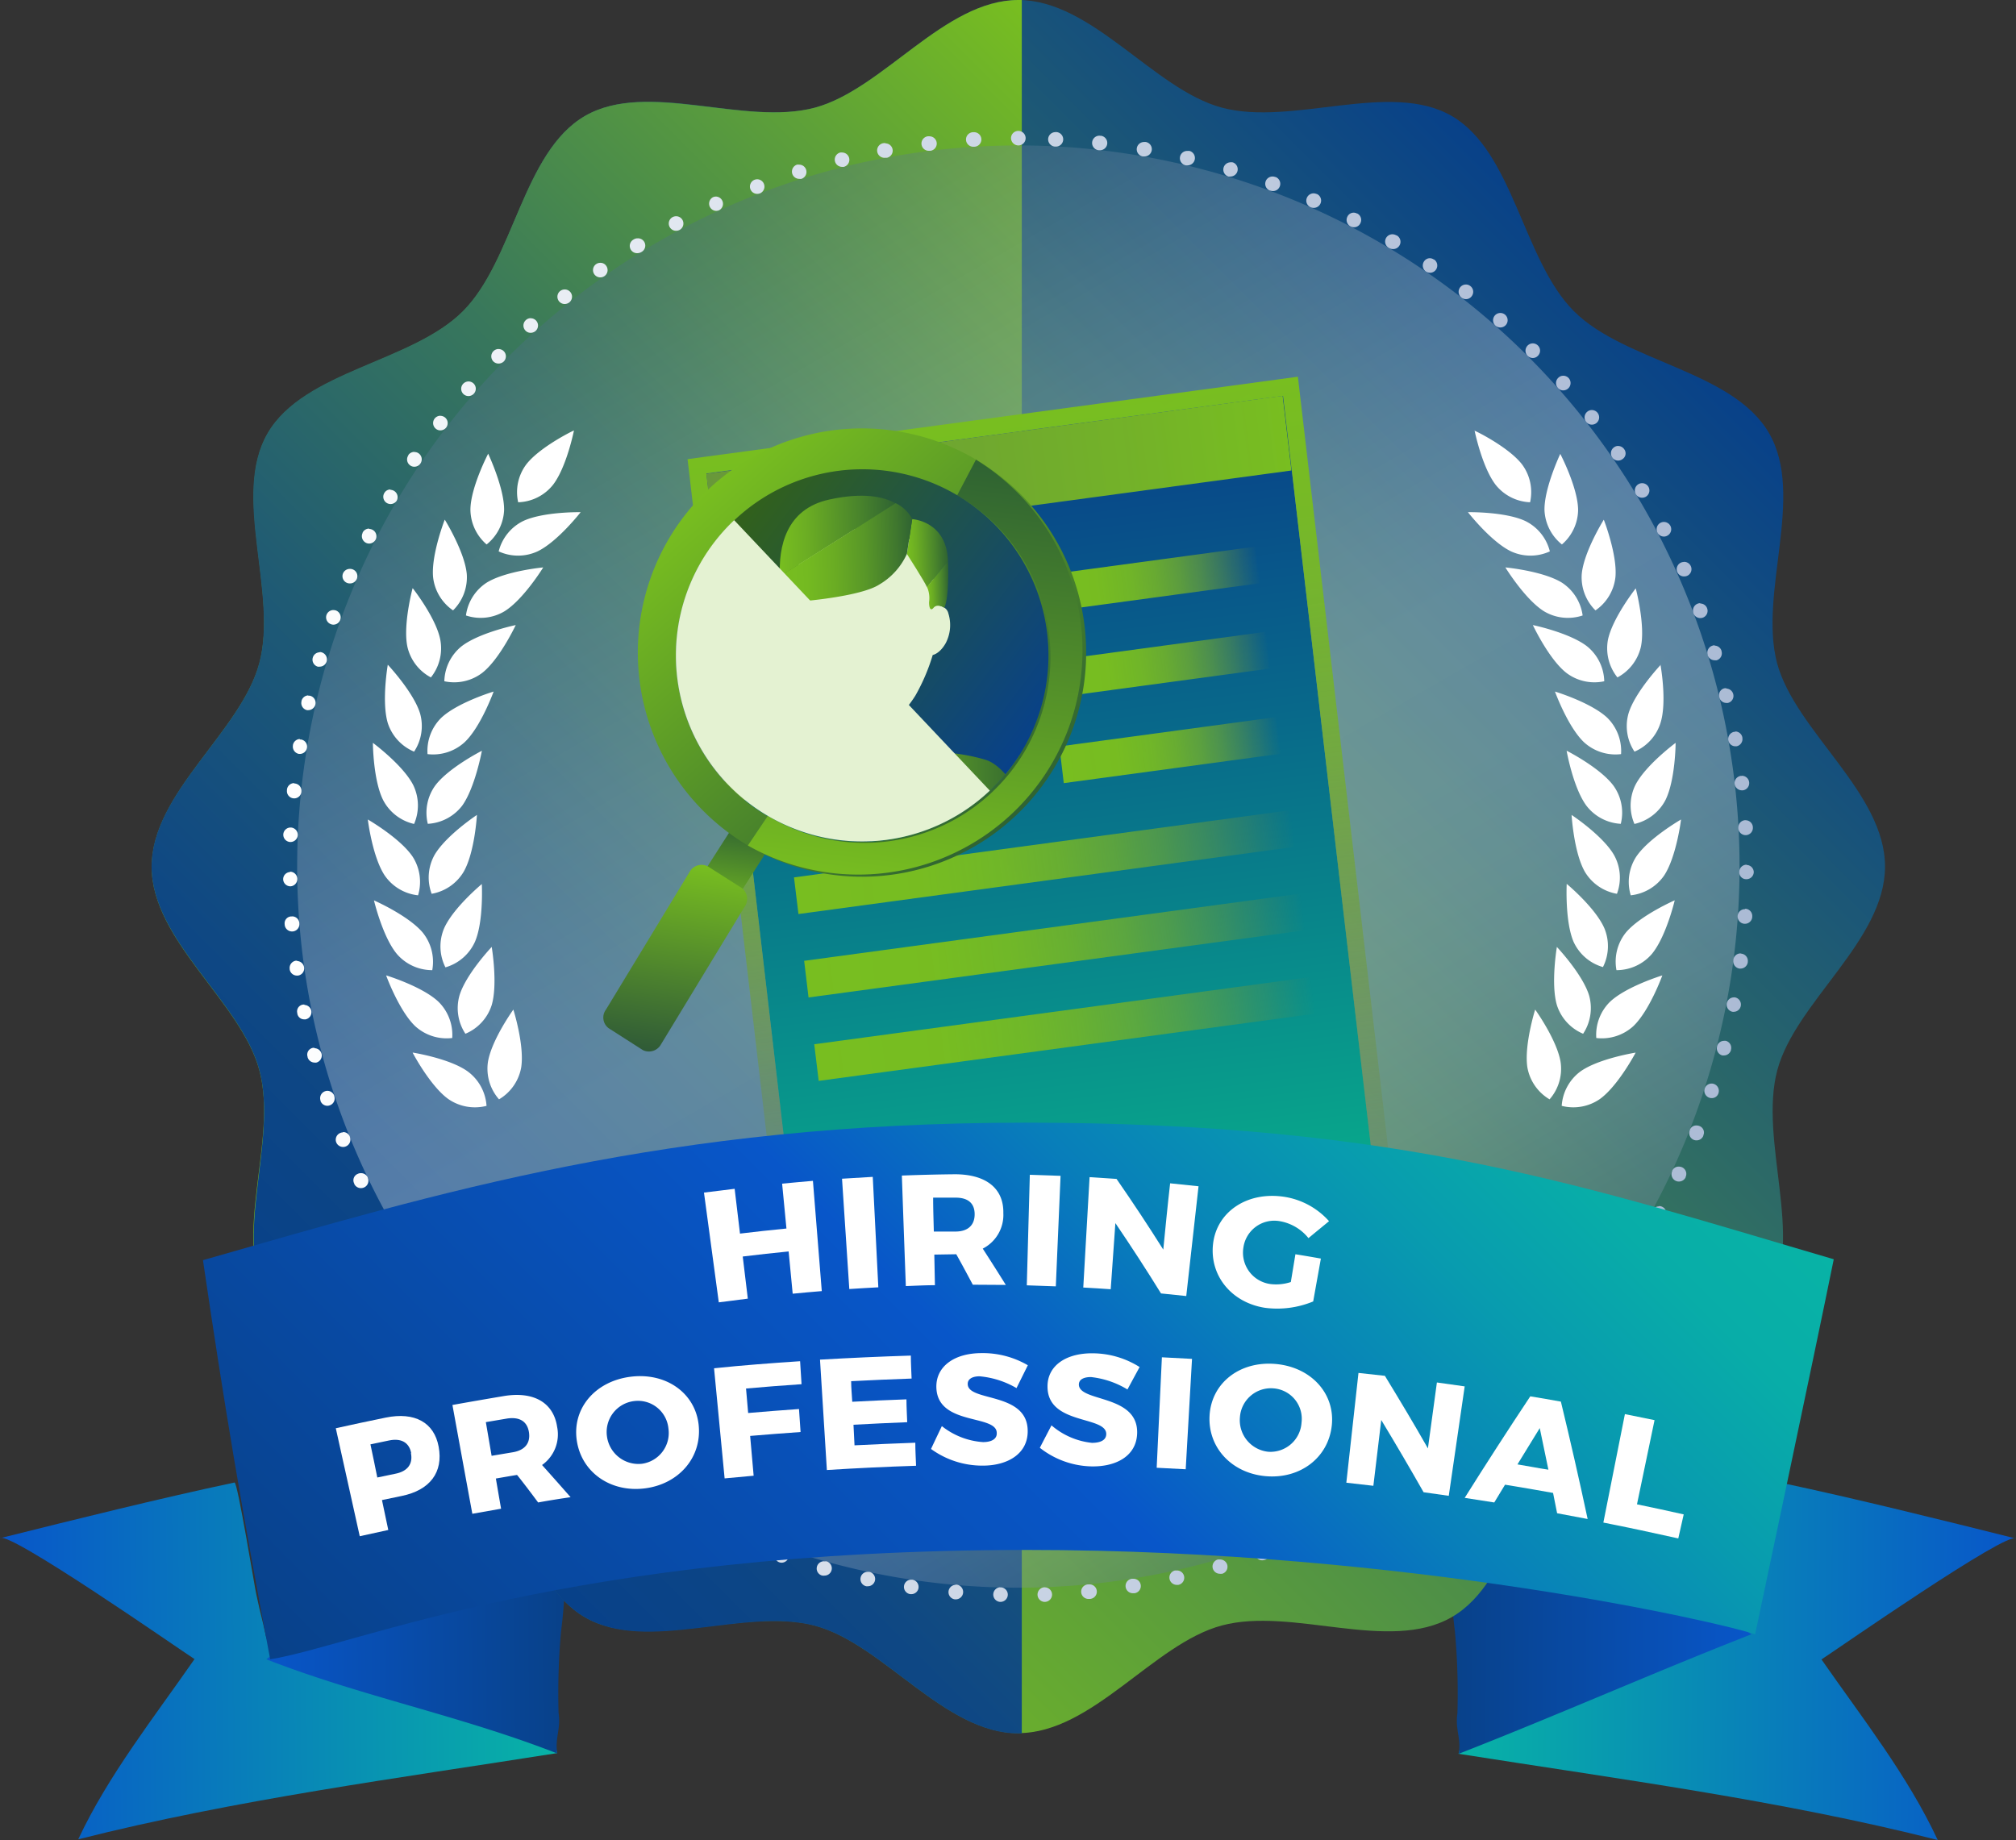 <svg xmlns="http://www.w3.org/2000/svg" xmlns:xlink="http://www.w3.org/1999/xlink" viewBox="0 0 293.82 268.2"><rect x="0" y="0" width="293.82" height="268.2" fill="#333333" stroke="none"/><defs><linearGradient id="a" x1="349.11" y1="392.98" x2="381.79" y2="392.98" gradientTransform="translate(-284.6 -237.25) rotate(-7.86)" gradientUnits="userSpaceOnUse"><stop offset="0" stop-color="#20b9f6"/><stop offset="0.25" stop-color="#42cbf7"/><stop offset="0.58" stop-color="#6adff9"/><stop offset="0.84" stop-color="#83ecfa"/><stop offset="1" stop-color="#8cf1fa"/></linearGradient><linearGradient id="b" x1="227.19" y1="225.64" x2="308.08" y2="225.64" gradientTransform="translate(-12.25 13.76) rotate(0.56)" gradientUnits="userSpaceOnUse"><stop offset="0" stop-color="#08b3a6"/><stop offset="0.37" stop-color="#0890b3"/><stop offset="1" stop-color="#0856c9"/></linearGradient><linearGradient id="c" x1="474.9" y1="226.05" x2="518.65" y2="226.05" gradientTransform="matrix(-1, -0.01, -0.01, 1, 732.29, 20.83)" gradientUnits="userSpaceOnUse"><stop offset="0" stop-color="#0856c9"/><stop offset="1" stop-color="#084189"/></linearGradient><linearGradient id="d" x1="-3167.27" y1="258.52" x2="-3086.37" y2="258.52" gradientTransform="matrix(-1, 0.01, 0.01, 1, -3088.7, 13.76)" xlink:href="#b"/><linearGradient id="e" x1="3869.55" y1="258.93" x2="3913.1" y2="258.93" gradientTransform="translate(-3833.24 20.83) rotate(-0.56)" xlink:href="#c"/><linearGradient id="f" x1="61.81" y1="212.92" x2="235.04" y2="39.7" gradientUnits="userSpaceOnUse"><stop offset="0" stop-color="#78be20"/><stop offset="0.84" stop-color="#1b5677"/><stop offset="1" stop-color="#084189"/></linearGradient><linearGradient id="g" x1="50.2" y1="201.31" x2="200.2" y2="51.31" gradientUnits="userSpaceOnUse"><stop offset="0" stop-color="#084189"/><stop offset="0.14" stop-color="#0e4784"/><stop offset="0.34" stop-color="#1e5975"/><stop offset="0.58" stop-color="#38775c"/><stop offset="0.83" stop-color="#5da039"/><stop offset="1" stop-color="#78be20"/></linearGradient><linearGradient id="h" x1="200.98" y1="217.35" x2="95.86" y2="35.27" gradientUnits="userSpaceOnUse"><stop offset="0" stop-color="#4d6a8d"/><stop offset="0.01" stop-color="#547091"/><stop offset="0.07" stop-color="#8196ae"/><stop offset="0.14" stop-color="#a8b6c7"/><stop offset="0.2" stop-color="#c7d1db"/><stop offset="0.27" stop-color="#e0e5eb"/><stop offset="0.34" stop-color="#f1f4f6"/><stop offset="0.42" stop-color="#fcfcfd"/><stop offset="0.51" stop-color="#fff"/><stop offset="0.57" stop-color="#f3f5f7"/><stop offset="0.68" stop-color="#d2d9e2"/><stop offset="0.82" stop-color="#9dadc0"/><stop offset="0.98" stop-color="#547092"/><stop offset="1" stop-color="#4d6a8d"/></linearGradient><linearGradient id="i" x1="41.21" y1="126.29" x2="255.65" y2="126.29" gradientUnits="userSpaceOnUse"><stop offset="0" stop-color="#fff"/><stop offset="0.17" stop-color="#ebeff5"/><stop offset="0.52" stop-color="#c8d3e4"/><stop offset="0.81" stop-color="#b3c1d9"/><stop offset="1" stop-color="#abbbd5"/></linearGradient><linearGradient id="j" x1="459.82" y1="388.3" x2="459.33" y2="275.23" gradientTransform="translate(-345.32 -153.58) rotate(-7.05)" gradientUnits="userSpaceOnUse"><stop offset="0" stop-color="#08a88b"/><stop offset="0.6" stop-color="#08688a"/><stop offset="1" stop-color="#084189"/></linearGradient><linearGradient id="k" x1="159" y1="177.77" x2="144.01" y2="60.69" gradientUnits="userSpaceOnUse"><stop offset="0" stop-color="#698345" stop-opacity="0.2"/><stop offset="0.15" stop-color="#6d913c" stop-opacity="0.39"/><stop offset="0.35" stop-color="#71a132" stop-opacity="0.61"/><stop offset="0.53" stop-color="#74ae2a" stop-opacity="0.78"/><stop offset="0.71" stop-color="#76b725" stop-opacity="0.9"/><stop offset="0.87" stop-color="#78bc21" stop-opacity="0.97"/><stop offset="1" stop-color="#78be20"/></linearGradient><linearGradient id="l" x1="421.9" y1="287.82" x2="506.78" y2="287.82" gradientTransform="translate(-351.55 -157.7) rotate(-7.3)" gradientUnits="userSpaceOnUse"><stop offset="0" stop-color="#6f9d35" stop-opacity="0.94"/><stop offset="0.75" stop-color="#76b526" stop-opacity="0.98"/><stop offset="1" stop-color="#78be20"/></linearGradient><clipPath id="n"><polygon points="149.28 115.77 117.19 120.45 113 88.39 145.09 83.7 149.28 115.77" opacity="0.4" fill="url(#a)"/></clipPath><clipPath id="o"><polygon points="148.84 116.45 116.74 121.13 112.56 89.06 144.65 84.38 148.84 116.45" fill="none"/></clipPath><linearGradient id="p" x1="329.08" y1="493.08" x2="357.61" y2="493.08" gradientTransform="matrix(0.99, -0.17, 0.17, 0.99, -289.45, -308.58)" gradientUnits="userSpaceOnUse"><stop offset="0" stop-color="#209687"/><stop offset="0.57" stop-color="#187065"/><stop offset="1" stop-color="#13594f"/></linearGradient><linearGradient id="q" x1="347.43" y1="469.93" x2="351.05" y2="469.93" xlink:href="#p"/><linearGradient id="r" x1="-354.69" y1="1138.13" x2="-342.68" y2="1138.13" gradientTransform="translate(115.22 -1095.36) rotate(-17.63)" xlink:href="#p"/><linearGradient id="s" x1="468.14" y1="306.14" x2="500.07" y2="306.14" gradientTransform="translate(-351.55 -157.7) rotate(-7.3)" gradientUnits="userSpaceOnUse"><stop offset="0" stop-color="#78be20"/><stop offset="0.26" stop-color="#78bd20" stop-opacity="0.99"/><stop offset="0.41" stop-color="#7b2" stop-opacity="0.94"/><stop offset="0.53" stop-color="#76b625" stop-opacity="0.87"/><stop offset="0.64" stop-color="#74b029" stop-opacity="0.77"/><stop offset="0.74" stop-color="#72a82e" stop-opacity="0.63"/><stop offset="0.83" stop-color="#709e34" stop-opacity="0.46"/><stop offset="0.91" stop-color="#6d933b" stop-opacity="0.27"/><stop offset="0.99" stop-color="#6a8643" stop-opacity="0.04"/><stop offset="1" stop-color="#698345" stop-opacity="0"/></linearGradient><linearGradient id="t" x1="468.06" y1="318.66" x2="499.98" y2="318.66" xlink:href="#s"/><linearGradient id="u" x1="467.97" y1="331.18" x2="499.9" y2="331.18" xlink:href="#s"/><linearGradient id="v" x1="427.19" y1="345.05" x2="500.19" y2="345.05" xlink:href="#s"/><linearGradient id="w" x1="427.11" y1="357.3" x2="500.1" y2="357.3" xlink:href="#s"/><linearGradient id="x" x1="427.02" y1="369.54" x2="500.02" y2="369.54" xlink:href="#s"/><linearGradient id="y" x1="-231.6" y1="-143.89" x2="-231.6" y2="-158.14" gradientTransform="translate(314.21 309.19) rotate(8.15)" gradientUnits="userSpaceOnUse"><stop offset="0" stop-color="#78be20"/><stop offset="1" stop-color="#2f6332"/></linearGradient><linearGradient id="z" x1="-237.66" y1="-123.14" x2="-237.66" y2="-151.28" gradientTransform="translate(314.21 309.19) rotate(8.15)" gradientUnits="userSpaceOnUse"><stop offset="0" stop-color="#2f5a37"/><stop offset="1" stop-color="#78be20"/></linearGradient><linearGradient id="aa" x1="-242.06" y1="-206.17" x2="-192" y2="-164.16" xlink:href="#y"/><linearGradient id="ab" x1="-170.66" y1="257.36" x2="-158.25" y2="196.01" gradientTransform="matrix(1, -0.08, 0.08, 1, 281.06, -141.41)" xlink:href="#y"/><linearGradient id="ac" x1="243.48" y1="164.43" x2="285.03" y2="199.3" gradientTransform="translate(-148.01 -71.77) rotate(-3.1)" gradientUnits="userSpaceOnUse"><stop offset="0" stop-color="#32611a"/><stop offset="1" stop-color="#084189"/></linearGradient><clipPath id="ad"><path d="M102.7,81.13a27.12,27.12,0,1,1,8.6,37.38A27.14,27.14,0,0,1,102.7,81.13Z" fill="none"/></clipPath><linearGradient id="ae" x1="254.2" y1="88.59" x2="277.83" y2="88.59" gradientTransform="translate(-130.05 39.14) rotate(-1.82)" xlink:href="#y"/><linearGradient id="af" x1="231.03" y1="88.63" x2="254.27" y2="88.63" gradientTransform="translate(-130.05 39.14) rotate(-1.82)" xlink:href="#y"/><linearGradient id="ag" x1="260.8" y1="49.88" x2="266.75" y2="49.88" gradientTransform="translate(-130.05 39.14) rotate(-1.82)" gradientUnits="userSpaceOnUse"><stop offset="0" stop-color="#78be20"/><stop offset="0.24" stop-color="#6bad23"/><stop offset="0.7" stop-color="#48832c"/><stop offset="1" stop-color="#2f6332"/></linearGradient><linearGradient id="ah" x1="263.57" y1="54.62" x2="266.75" y2="54.62" xlink:href="#ag"/><linearGradient id="ai" x1="242.19" y1="46.92" x2="259.39" y2="46.92" xlink:href="#ag"/><linearGradient id="aj" x1="242.2" y1="50.59" x2="261.73" y2="50.59" gradientTransform="translate(-130.05 39.14) rotate(-1.82)" gradientUnits="userSpaceOnUse"><stop offset="0" stop-color="#78be20"/><stop offset="0.2" stop-color="#74ba21"/><stop offset="0.41" stop-color="#6aac23"/><stop offset="0.64" stop-color="#589728"/><stop offset="0.87" stop-color="#40782e"/><stop offset="1" stop-color="#2f6332"/></linearGradient><linearGradient id="ak" x1="75.58" y1="278.06" x2="218.68" y2="134.96" gradientUnits="userSpaceOnUse"><stop offset="0" stop-color="#084189"/><stop offset="0.51" stop-color="#0856c9"/><stop offset="0.51" stop-color="#0856c9"/><stop offset="0.66" stop-color="#087eba"/><stop offset="0.8" stop-color="#089baf"/><stop offset="0.91" stop-color="#08ada8"/><stop offset="1" stop-color="#08b3a6"/></linearGradient></defs><title>Hiring_Professional</title><g style="isolation:isolate"><path d="M265.47,241.88c2.24-1.46,27.18-18.83,28.35-17.62-10.84-2.71-23.26-5.8-34.18-8.12-.45-.1-3.05,15.7-3.19,16.37-.73,3.44-2.23-.65-3,2.79-.69,3.22-8.23,5.8-11.08,6.41-11,2.37-25.14-3.44-29.8,13.92,23.23,3.67,47.05,6.79,69.84,12.57C278.05,258.82,271.36,250.35,265.47,241.88Z" fill="url(#b)"/><path d="M255.24,238.22c-13.91,5.43-28.32,11.82-42.63,17.41.36-2.34-.56-3.56-.2-5.9a100.17,100.17,0,0,0-.36-11.89c-.6-4.82-.85-10,.42-9.74,4.32.71,21.47,5.07,25.78,5.82C243.94,234.93,250.28,234.48,255.24,238.22Z" fill="url(#c)"/><path d="M28.35,241.83C26.11,240.38,1.18,223,0,224.21c10.84-2.71,23.26-5.8,34.18-8.12.45-.1,3,15.7,3.19,16.37.73,3.44.65,2.61,1.38,6,.69,3.22,7.13,4.17,10,4.78,11,2.36,27.82-5.07,32.48,12.29-23.23,3.67-47,6.79-69.83,12.57C15.77,258.77,22.47,250.3,28.35,241.83Z" fill="url(#d)"/><path d="M38.82,241.86c13.91,5.43,28.08,8.14,42.39,13.72-.35-2.34.56-3.55.2-5.9a100.23,100.23,0,0,1,.36-11.89c.61-4.82.85-9.95-.42-9.74-4.32.71-21.46,5.07-25.77,5.83C49.89,234.88,43.78,238.12,38.82,241.86Z" fill="url(#e)"/><path d="M274.73,126.31c0,10.78-13,19.7-15.69,29.65-2.75,10.28,4,24.51-1.21,33.52s-21,10.38-28.45,17.79-8.65,23.16-17.79,28.44-23.23-1.53-33.52,1.22c-9.95,2.66-18.86,15.69-29.65,15.69s-19.7-13-29.64-15.69c-10.29-2.75-24.52,4-33.52-1.22s-10.38-21-17.79-28.44S44.31,198.62,39,189.48,40.56,166.24,37.8,156c-2.65-9.94-15.69-18.86-15.69-29.64s13-19.7,15.69-29.65c2.76-10.28-4-24.51,1.22-33.52s21-10.37,28.45-17.79S76.12,22.19,85.26,16.9s23.23,1.54,33.52-1.21C128.72,13,137.64,0,148.42,0s19.7,13,29.65,15.69c10.29,2.75,24.52-4,33.52,1.22s10.37,21,17.79,28.44S252.54,54,257.83,63.14,256.29,86.38,259,96.67C261.7,106.61,274.73,115.53,274.73,126.31Z" fill="url(#f)"/><path d="M148.92,0c-.17,0-.33,0-.5,0-10.78,0-19.7,13-29.64,15.69-10.29,2.75-24.52-4-33.52,1.21s-10.38,21-17.79,28.45S44.31,54,39,63.14s1.54,23.24-1.22,33.52c-2.65,10-15.69,18.87-15.69,29.65S35.15,146,37.8,156c2.76,10.29-4,24.52,1.22,33.53s21,10.37,28.45,17.79,8.65,23.16,17.79,28.44,23.23-1.53,33.52,1.22c9.94,2.66,18.86,15.69,29.64,15.69.17,0,.33,0,.5,0Z" fill="url(#g)"/><g opacity="0.3" style="mix-blend-mode:overlay"><path d="M253.53,126.31A105.11,105.11,0,1,1,148.42,21.2,105.11,105.11,0,0,1,253.53,126.31Z" fill="url(#h)"/></g><g style="mix-blend-mode:soft-light"><path d="M74.82,147.16s1.65,5.22,1.14,8.44a6.78,6.78,0,0,1-3.23,4.64,6.77,6.77,0,0,1-1.62-5.42c.51-3.21,3.71-7.68,3.71-7.66Z" fill="#fff"/><path d="M60.19,153.43s5.41.86,8,2.76a6.78,6.78,0,0,1,2.72,5,6.82,6.82,0,0,1-5.58-1c-2.64-1.9-5.2-6.76-5.19-6.75Z" fill="#fff"/><path d="M71.66,138s.92,5.4,0,8.51a6.75,6.75,0,0,1-3.83,4.17,6.77,6.77,0,0,1-.86-5.59c.94-3.11,4.72-7.1,4.72-7.09Z" fill="#fff"/><path d="M56.3,142.18s5.25,1.6,7.61,3.84a6.78,6.78,0,0,1,2,5.28,6.8,6.8,0,0,1-5.39-1.72c-2.36-2.24-4.25-7.4-4.24-7.4Z" fill="#fff"/><path d="M70.22,128.82s.29,5.47-1,8.46A6.77,6.77,0,0,1,64.92,141a6.77,6.77,0,0,1-.21-5.65c1.3-3,5.52-6.5,5.51-6.49Z" fill="#fff"/><path d="M54.48,131.23s5,2.19,7.12,4.69A6.8,6.8,0,0,1,63,141.41a6.78,6.78,0,0,1-5.15-2.35c-2.09-2.49-3.35-7.84-3.35-7.83Z" fill="#fff"/><path d="M69.51,118.79s-.31,5.47-1.94,8.29a6.78,6.78,0,0,1-4.66,3.2,6.77,6.77,0,0,1,.41-5.64c1.63-2.83,6.2-5.87,6.19-5.85Z" fill="#fff"/><path d="M53.61,119.45s4.75,2.74,6.55,5.45a6.79,6.79,0,0,1,.77,5.6,6.77,6.77,0,0,1-4.86-2.89c-1.8-2.71-2.47-8.17-2.46-8.16Z" fill="#fff"/><path d="M70.23,109.45s-1,5.4-2.88,8a6.78,6.78,0,0,1-5,2.63,6.78,6.78,0,0,1,1.06-5.55c1.94-2.62,6.84-5.11,6.83-5.1Z" fill="#fff"/><path d="M54.35,108.28s4.41,3.26,5.88,6.16a6.8,6.8,0,0,1,.12,5.66,6.78,6.78,0,0,1-4.49-3.44c-1.48-2.9-1.52-8.39-1.51-8.38Z" fill="#fff"/><path d="M71.94,100.81S70.06,106,67.7,108.2a6.8,6.8,0,0,1-5.39,1.72,6.77,6.77,0,0,1,2-5.29c2.36-2.23,7.62-3.83,7.61-3.82Z" fill="#fff"/><path d="M56.51,96.88s3.76,4,4.71,7.1a6.76,6.76,0,0,1-.87,5.58,6.78,6.78,0,0,1-3.83-4.16c-.94-3.12,0-8.53,0-8.52Z" fill="#fff"/><path d="M75.18,91.08s-2.34,5-4.9,7a6.76,6.76,0,0,1-5.52,1.22,6.76,6.76,0,0,1,2.49-5.08c2.56-2,7.94-3.12,7.93-3.11Z" fill="#fff"/><path d="M60.17,85.76s3.39,4.31,4,7.49a6.77,6.77,0,0,1-1.37,5.49,6.75,6.75,0,0,1-3.43-4.5c-.66-3.19.76-8.49.76-8.48Z" fill="#fff"/><path d="M79.17,82.71s-2.87,4.67-5.64,6.39a6.76,6.76,0,0,1-5.62.61,6.75,6.75,0,0,1,3-4.77c2.76-1.72,8.23-2.23,8.22-2.23Z" fill="#fff"/><path d="M64.84,75.77s2.89,4.66,3.19,7.9a6.77,6.77,0,0,1-2,5.3,6.77,6.77,0,0,1-2.91-4.85c-.3-3.24,1.69-8.36,1.69-8.35Z" fill="#fff"/><path d="M84.64,74.64s-3.36,4.32-6.3,5.73a6.78,6.78,0,0,1-5.66,0,6.78,6.78,0,0,1,3.54-4.41c2.94-1.4,8.43-1.31,8.42-1.3Z" fill="#fff"/><path d="M71.16,66.16s2.36,5,2.31,8.2a6.77,6.77,0,0,1-2.55,5,6.79,6.79,0,0,1-2.36-5.14c.06-3.25,2.6-8.12,2.6-8.11Z" fill="#fff"/><path d="M83.65,62.75s-1.07,5.37-3.07,7.94a6.75,6.75,0,0,1-5.06,2.52,6.75,6.75,0,0,1,1.19-5.53c2-2.57,7-5,6.94-4.93Z" fill="#fff"/></g><g style="mix-blend-mode:soft-light"><path d="M223.74,147.16s-1.64,5.22-1.13,8.44a6.78,6.78,0,0,0,3.23,4.64,6.74,6.74,0,0,0,1.61-5.42c-.51-3.21-3.71-7.68-3.71-7.66Z" fill="#fff"/><path d="M238.38,153.43s-5.42.86-8.06,2.76a6.79,6.79,0,0,0-2.71,5,6.8,6.8,0,0,0,5.57-1c2.64-1.9,5.21-6.76,5.2-6.75Z" fill="#fff"/><path d="M226.91,138s-.92,5.4,0,8.51a6.75,6.75,0,0,0,3.82,4.17,6.79,6.79,0,0,0,.87-5.59c-.95-3.11-4.73-7.1-4.72-7.09Z" fill="#fff"/><path d="M242.26,142.18s-5.24,1.6-7.61,3.84a6.75,6.75,0,0,0-2,5.28,6.8,6.8,0,0,0,5.39-1.72c2.36-2.24,4.24-7.4,4.23-7.4Z" fill="#fff"/><path d="M228.34,128.82s-.28,5.47,1,8.46a6.74,6.74,0,0,0,4.28,3.68,6.77,6.77,0,0,0,.21-5.65c-1.3-3-5.51-6.5-5.51-6.49Z" fill="#fff"/><path d="M244.08,131.23s-5,2.19-7.11,4.69a6.75,6.75,0,0,0-1.38,5.49,6.8,6.8,0,0,0,5.15-2.35c2.08-2.49,3.35-7.84,3.34-7.83Z" fill="#fff"/><path d="M229.05,118.79s.32,5.47,1.94,8.29a6.79,6.79,0,0,0,4.67,3.2,6.75,6.75,0,0,0-.42-5.64c-1.62-2.83-6.2-5.87-6.19-5.85Z" fill="#fff"/><path d="M245,119.45s-4.75,2.74-6.55,5.45a6.77,6.77,0,0,0-.78,5.6,6.78,6.78,0,0,0,4.87-2.89c1.79-2.71,2.47-8.17,2.46-8.16Z" fill="#fff"/><path d="M228.33,109.45s.95,5.4,2.89,8a6.77,6.77,0,0,0,5,2.63,6.74,6.74,0,0,0-1.06-5.55c-1.94-2.62-6.83-5.11-6.83-5.1Z" fill="#fff"/><path d="M244.21,108.28s-4.4,3.26-5.87,6.16a6.77,6.77,0,0,0-.13,5.66,6.79,6.79,0,0,0,4.5-3.44c1.47-2.9,1.51-8.39,1.5-8.38Z" fill="#fff"/><path d="M226.63,100.81s1.87,5.15,4.24,7.39a6.8,6.8,0,0,0,5.39,1.72,6.81,6.81,0,0,0-2-5.29c-2.36-2.23-7.62-3.83-7.61-3.82Z" fill="#fff"/><path d="M242.06,96.88s-3.77,4-4.71,7.1a6.72,6.72,0,0,0,.87,5.58A6.75,6.75,0,0,0,242,105.4c1-3.12,0-8.53,0-8.52Z" fill="#fff"/><path d="M223.39,91.08s2.34,5,4.9,7a6.76,6.76,0,0,0,5.52,1.22,6.76,6.76,0,0,0-2.49-5.08c-2.56-2-7.94-3.12-7.93-3.11Z" fill="#fff"/><path d="M238.4,85.76s-3.39,4.31-4.05,7.49a6.79,6.79,0,0,0,1.38,5.49,6.78,6.78,0,0,0,3.43-4.5c.65-3.19-.76-8.49-.76-8.48Z" fill="#fff"/><path d="M219.4,82.71s2.87,4.67,5.63,6.39a6.78,6.78,0,0,0,5.63.61,6.79,6.79,0,0,0-3-4.77c-2.76-1.72-8.24-2.23-8.22-2.23Z" fill="#fff"/><path d="M233.73,75.77s-2.9,4.66-3.2,7.9a6.76,6.76,0,0,0,2,5.3,6.77,6.77,0,0,0,2.91-4.85c.3-3.24-1.69-8.36-1.69-8.35Z" fill="#fff"/><path d="M213.93,74.64s3.36,4.32,6.3,5.73a6.76,6.76,0,0,0,5.65,0,6.74,6.74,0,0,0-3.54-4.41c-2.93-1.4-8.43-1.31-8.41-1.3Z" fill="#fff"/><path d="M227.4,66.16s-2.36,5-2.3,8.2a6.78,6.78,0,0,0,2.54,5A6.75,6.75,0,0,0,230,74.27c-.06-3.25-2.6-8.12-2.6-8.11Z" fill="#fff"/><path d="M214.91,62.75S216,68.12,218,70.69A6.77,6.77,0,0,0,223,73.21a6.77,6.77,0,0,0-1.18-5.53c-2-2.57-7-5-7-4.93Z" fill="#fff"/></g><g style="mix-blend-mode:overlay"><path d="M148.42,19.08h0a1.06,1.06,0,0,0-1.07,1.06,1.08,1.08,0,0,0,1.07,1.06h0a1.06,1.06,0,1,0,0-2.12Zm-6.48.19h-.12a1.06,1.06,0,0,0,.06,2.12H142a1.06,1.06,0,0,0-.06-2.12Zm-6.46.59h-.18a1.06,1.06,0,0,0,.12,2.12h.19a1.06,1.06,0,0,0-.13-2.11Zm-6.41,1h-.25A1.06,1.06,0,0,0,129,23l.19,0h.06a1.06,1.06,0,0,0-.19-2.1Zm-6.34,1.37a1.15,1.15,0,0,0-.26,0h0a1.06,1.06,0,0,0,.25,2.09,1.15,1.15,0,0,0,.26,0h0a1.06,1.06,0,0,0-.25-2.09ZM116.48,24a1.22,1.22,0,0,0-.32,0l0,0a1.06,1.06,0,0,0,.32,2.07,1.22,1.22,0,0,0,.32,0h0a1.06,1.06,0,0,0-.32-2.07Zm-6.12,2.13a1.22,1.22,0,0,0-.38.07l0,0a1.07,1.07,0,0,0-.61,1.38,1.06,1.06,0,0,0,1,.68,1.33,1.33,0,0,0,.38-.07h0a1.07,1.07,0,0,0-.38-2.06Zm-6,2.52a1.12,1.12,0,0,0-.44.09l0,0a1.06,1.06,0,0,0,.44,2,1.19,1.19,0,0,0,.44-.09l0,0a1.06,1.06,0,0,0-.44-2Zm-5.82,2.87a1.11,1.11,0,0,0-.5.12l0,0a1.06,1.06,0,0,0,.5,2,1.11,1.11,0,0,0,.5-.12l0,0h0a1.07,1.07,0,0,0,.44-1.44,1.06,1.06,0,0,0-.94-.56Zm-5.63,3.22a1,1,0,0,0-.55.16l0,0a1.06,1.06,0,0,0,.56,2,1.1,1.1,0,0,0,.55-.16l0,0a1.06,1.06,0,0,0-.56-2Zm-5.42,3.57a1.07,1.07,0,0,0-.61.19l0,0a1.06,1.06,0,0,0,1.22,1.74l0,0h0a1.06,1.06,0,0,0,.26-1.48,1,1,0,0,0-.87-.45Zm-5.19,3.88a1.08,1.08,0,0,0-.66.23l0,0a1.06,1.06,0,0,0,.67,1.89,1.1,1.1,0,0,0,.66-.23l0,0h0a1.06,1.06,0,0,0-.66-1.89Zm-4.95,4.19a1,1,0,0,0-.71.28l0,0a1.06,1.06,0,0,0-.08,1.5,1,1,0,0,0,.79.35,1.07,1.07,0,0,0,.71-.27l0,0a1.06,1.06,0,0,0-.71-1.85Zm-4.68,4.49a1.07,1.07,0,0,0-.76.32l0,0a1.07,1.07,0,0,0,0,1.5,1.09,1.09,0,0,0,1.51,0l0,0a1.06,1.06,0,0,0-.75-1.81ZM68.28,55.6a1.08,1.08,0,0,0-.8.37l0,0a1.06,1.06,0,0,0,.1,1.5,1.06,1.06,0,0,0,1.5-.11h0l0,0a1.06,1.06,0,0,0-.1-1.5,1.08,1.08,0,0,0-.7-.26Zm-4.1,5a1.07,1.07,0,0,0-.84.42l0,0a1.07,1.07,0,0,0,.2,1.49,1,1,0,0,0,.64.22,1.07,1.07,0,0,0,.85-.41v0h0v0a1.06,1.06,0,0,0-.2-1.49,1.1,1.1,0,0,0-.64-.22Zm-3.79,5.27a1.06,1.06,0,0,0-.88.46l0,.05a1.06,1.06,0,0,0,.29,1.47,1,1,0,0,0,.59.18,1.06,1.06,0,0,0,.88-.46l0,0h0A1.07,1.07,0,0,0,61,66.07a1,1,0,0,0-.59-.18Zm-3.47,5.48a1,1,0,0,0-.91.52l0,0a1.06,1.06,0,0,0,.37,1.45A1.07,1.07,0,0,0,57.81,73v0l0,0a1.07,1.07,0,0,0-.92-1.6ZM53.8,77.05a1.06,1.06,0,0,0-.95.58l0,.05a1.08,1.08,0,0,0,.47,1.43,1,1,0,0,0,.48.12,1.08,1.08,0,0,0,.95-.58h0l0,0h0a1.07,1.07,0,0,0-.94-1.55ZM51,82.92a1.08,1.08,0,0,0-1,.64l0,0a1.06,1.06,0,0,0,1,1.48,1.08,1.08,0,0,0,1-.64v0a1.06,1.06,0,0,0-1-1.48Zm-2.41,6a1.07,1.07,0,0,0-1,.7l0,0a1.06,1.06,0,0,0,.64,1.36.92.92,0,0,0,.36.07,1.06,1.06,0,0,0,1-.7l0,0A1.07,1.07,0,0,0,49,89a.92.92,0,0,0-.36-.07Zm-2,6.16a1.06,1.06,0,0,0-1,.77v0a1.06,1.06,0,0,0,.72,1.32,1,1,0,0,0,.3,0,1.06,1.06,0,0,0,1-.76l0,0a1.08,1.08,0,0,0-1-1.37Zm-1.65,6.28a1.06,1.06,0,0,0-1,.82v.06a1.06,1.06,0,0,0,.8,1.27.91.91,0,0,0,.23,0,1.08,1.08,0,0,0,1-.83h0v0h0a1.06,1.06,0,0,0-.8-1.27,1,1,0,0,0-.24,0Zm-1.25,6.36a1.07,1.07,0,0,0-1,.89v.06a1.08,1.08,0,0,0,.88,1.22h.17a1.05,1.05,0,0,0,1-.88v0h0a1.05,1.05,0,0,0-.87-1.22l-.17,0Zm-.87,6.43a1.05,1.05,0,0,0-1,1v.06a1.06,1.06,0,0,0,1,1.16h.11a1.06,1.06,0,0,0,1-.95v-.06a1.06,1.06,0,0,0-1-1.16Zm-.47,6.47a1.06,1.06,0,0,0-1.06,1v0a1.06,1.06,0,0,0,1,1.11h.05a1.07,1.07,0,0,0,1.06-1v0a1.07,1.07,0,0,0-1-1.11Zm-.08,6.49h0a1.05,1.05,0,0,0-1,1.08v0a1.06,1.06,0,0,0,1.06,1h0a1.06,1.06,0,0,0,1-1.07v-.06a1.06,1.06,0,0,0-1.06-1Zm.31,6.47h-.09a1,1,0,0,0-1,1.14v.05a1.07,1.07,0,0,0,1.06,1h.08a1.06,1.06,0,0,0,1-1.14v-.06a1.06,1.06,0,0,0-1.05-1Zm.7,6.45h-.15a1.07,1.07,0,0,0-.91,1.2v.06a1.06,1.06,0,0,0,1.05.91h.15a1.05,1.05,0,0,0,.9-1.2V141a1.07,1.07,0,0,0-1-.92Zm1.09,6.4a.75.75,0,0,0-.21,0,1,1,0,0,0-.83,1.25v.05a1,1,0,0,0,1,.85.75.75,0,0,0,.21,0,1.06,1.06,0,0,0,.83-1.25v0a1.06,1.06,0,0,0-1-.85Zm1.48,6.31a.84.84,0,0,0-.27,0,1,1,0,0,0-.75,1.3v.05a1.06,1.06,0,0,0,1,.79.86.86,0,0,0,.28,0,1.06,1.06,0,0,0,.75-1.3h0v0h0a1.07,1.07,0,0,0-1-.79ZM47.72,159a1,1,0,0,0-.34.06,1.07,1.07,0,0,0-.67,1.34l0,.06a1.06,1.06,0,0,0,1,.72,1,1,0,0,0,.33-.06,1.05,1.05,0,0,0,.68-1.33v-.06a1.07,1.07,0,0,0-1-.73ZM50,165.06a.92.92,0,0,0-.4.08,1.06,1.06,0,0,0-.59,1.38l0,0a1.07,1.07,0,0,0,1,.66,1,1,0,0,0,.4-.08,1.06,1.06,0,0,0,.58-1.38l0-.05a1.06,1.06,0,0,0-1-.66ZM52.58,171a1,1,0,0,0-.45.11,1,1,0,0,0-.5,1.41l0,.05a1.07,1.07,0,0,0,1,.61,1.11,1.11,0,0,0,.46-.11,1.06,1.06,0,0,0,.5-1.41l0-.05a1.07,1.07,0,0,0-1-.61Zm3,5.77a1,1,0,0,0-.51.13,1.06,1.06,0,0,0-.42,1.44l0,0a1.06,1.06,0,0,0,.93.55,1,1,0,0,0,.51-.14,1.05,1.05,0,0,0,.42-1.43l0-.06a1.07,1.07,0,0,0-.93-.54Zm3.32,5.57a1.1,1.1,0,0,0-.57.16A1.07,1.07,0,0,0,58,184l0,0a1.08,1.08,0,0,0,.9.49,1.11,1.11,0,0,0,.57-.17,1.07,1.07,0,0,0,.32-1.47l0,0a1.06,1.06,0,0,0-.9-.49Zm3.66,5.36a1,1,0,0,0-.62.2,1.06,1.06,0,0,0-.24,1.48l0,0a1.06,1.06,0,0,0,1.71-1.25l0,0a1.07,1.07,0,0,0-.86-.43Zm4,5.12a1.09,1.09,0,0,0-.68.24,1.07,1.07,0,0,0-.14,1.5l0,0a1.08,1.08,0,0,0,.82.38,1,1,0,0,0,.68-.24,1.06,1.06,0,0,0,.14-1.49l0,0v0a1.08,1.08,0,0,0-.82-.38Zm4.28,4.87a1.09,1.09,0,0,0-.73.29,1.06,1.06,0,0,0,0,1.5l0,0a1.05,1.05,0,0,0,1.5.05,1.06,1.06,0,0,0,0-1.5h0v0h0a1.07,1.07,0,0,0-.77-.34Zm4.57,4.61a1.06,1.06,0,0,0-.74,1.83l.05,0a1.06,1.06,0,0,0,1.5,0,1.07,1.07,0,0,0,0-1.5h0l0,0a1,1,0,0,0-.72-.29Zm4.83,4.32a1.06,1.06,0,0,0-.68,1.87l0,0a1.11,1.11,0,0,0,.69.24,1,1,0,0,0,.81-.37,1.06,1.06,0,0,0-.13-1.5l0,0a1.11,1.11,0,0,0-.69-.24Zm5.1,4a1.07,1.07,0,0,0-.64,1.92l0,0a1.06,1.06,0,0,0,.63.21,1,1,0,0,0,.85-.43,1.05,1.05,0,0,0-.22-1.48h0l0,0h0a1,1,0,0,0-.62-.21Zm5.33,3.7a1.07,1.07,0,0,0-.9.49,1,1,0,0,0,.32,1.46l0,0a1.06,1.06,0,1,0,1.16-1.77l0,0h0a1.11,1.11,0,0,0-.57-.17Zm5.54,3.37a1.06,1.06,0,0,0-.53,2l0,0a1,1,0,0,0,.52.14,1.07,1.07,0,0,0,.93-.54,1.05,1.05,0,0,0-.4-1.44l0,0h0a1.07,1.07,0,0,0-.52-.14Zm5.74,3a1.06,1.06,0,0,0-.47,2l0,0a1,1,0,0,0,.47.11,1.06,1.06,0,0,0,.46-2l0,0a1.11,1.11,0,0,0-.46-.11Zm5.91,2.67a1.06,1.06,0,0,0-.41,2l.06,0a1,1,0,0,0,.4.08,1.05,1.05,0,0,0,1-.65,1.06,1.06,0,0,0-.57-1.39l0,0h0a1,1,0,0,0-.41-.08Zm6.07,2.3a1.06,1.06,0,0,0-.35,2.06l0,0a1.12,1.12,0,0,0,.35.06,1.07,1.07,0,0,0,.35-2.07h-.06a1,1,0,0,0-.34,0Zm6.19,1.91a1.06,1.06,0,0,0-.28,2.09h.06a.9.9,0,0,0,.28,0,1.06,1.06,0,0,0,.28-2.08h0a1.45,1.45,0,0,0-.29,0Zm6.31,1.54a1.05,1.05,0,0,0-1,.84,1.06,1.06,0,0,0,.82,1.26h0a.86.86,0,0,0,.22,0,1.06,1.06,0,0,0,.22-2.1h0l-.22,0Zm6.38,1.14a1.06,1.06,0,0,0-.15,2.11h.21a1.05,1.05,0,0,0,1-.9,1.08,1.08,0,0,0-.9-1.21h-.21Zm6.44.76a1.06,1.06,0,0,0-.09,2.11h.15a1.07,1.07,0,0,0,1.06-1,1.08,1.08,0,0,0-1-1.15h-.15Zm6.48.35a1.07,1.07,0,0,0,0,2.13h.09a1.06,1.06,0,0,0,0-2.12h-.08Zm6.54,0h-.09a1.07,1.07,0,0,0,0,2.13h.09a1.06,1.06,0,0,0,0-2.12Zm6.47-.42h-.16a1.06,1.06,0,0,0,.11,2.12h.16a1.06,1.06,0,0,0-.11-2.12Zm6.44-.82h-.22a1.06,1.06,0,0,0,.16,2.11h.23a1.06,1.06,0,0,0-.17-2.11Zm6.37-1.21-.23,0h-.06a1.05,1.05,0,0,0-.8,1.26,1.07,1.07,0,0,0,1,.84l.23,0h.05a1.06,1.06,0,0,0-.23-2.1Zm6.29-1.6a1.35,1.35,0,0,0-.29,0l-.06,0a1.06,1.06,0,0,0,.29,2.08,1,1,0,0,0,.3,0l.05,0a1.06,1.06,0,0,0,.73-1.31,1.08,1.08,0,0,0-1-.77Zm6.17-2a1.12,1.12,0,0,0-.35.06h-.05a1.06,1.06,0,0,0,.35,2.06,1.13,1.13,0,0,0,.36-.06l.05,0a1.06,1.06,0,0,0-.36-2.06ZM190,223a1.15,1.15,0,0,0-.41.08l-.06,0h0a1.06,1.06,0,0,0,.42,2,1,1,0,0,0,.41-.09l.05,0a1.06,1.06,0,0,0-.41-2Zm5.88-2.72a1,1,0,0,0-.47.11h0l-.05,0a1.06,1.06,0,0,0-.47,1.43,1,1,0,0,0,.94.58,1,1,0,0,0,.48-.11l0,0a1.06,1.06,0,0,0,.47-1.43,1.05,1.05,0,0,0-.95-.58Zm5.71-3.09a1.13,1.13,0,0,0-.53.14l0,0h0a1.06,1.06,0,0,0,.53,2,1,1,0,0,0,.54-.14l0,0a1.06,1.06,0,0,0-.53-2Zm5.51-3.42a1.1,1.1,0,0,0-.59.18h0a1.06,1.06,0,0,0-.3,1.47,1,1,0,0,0,.89.47,1,1,0,0,0,.58-.17l.05,0a1.05,1.05,0,0,0,.29-1.47,1.07,1.07,0,0,0-.88-.47Zm5.29-3.75a1.09,1.09,0,0,0-.64.21l0,0h0a1.06,1.06,0,0,0,.65,1.9,1.11,1.11,0,0,0,.64-.21l0,0a1.06,1.06,0,0,0-.64-1.9Zm5.05-4.07a1.07,1.07,0,0,0-.69.25l0,0,0,0h0a1.06,1.06,0,0,0-.12,1.5,1.06,1.06,0,0,0,1.5.11l0,0a1.06,1.06,0,0,0-.69-1.86Zm4.8-4.37a1,1,0,0,0-.74.3l0,0h0a1.07,1.07,0,0,0,0,1.5,1.09,1.09,0,0,0,.77.32,1,1,0,0,0,.73-.3l.05,0a1.06,1.06,0,0,0,0-1.5,1.09,1.09,0,0,0-.76-.32Zm4.52-4.65a1.06,1.06,0,0,0-.78.34l0,0v0h0a1.06,1.06,0,0,0,1.56,1.43l0,0a1.05,1.05,0,0,0-.07-1.5,1,1,0,0,0-.71-.28ZM231,192a1.07,1.07,0,0,0-.83.4l0,0a1.05,1.05,0,0,0,.16,1.49,1,1,0,0,0,.66.24,1.09,1.09,0,0,0,.83-.39l0-.05a1.06,1.06,0,0,0-.15-1.49A1.08,1.08,0,0,0,231,192Zm3.92-5.16a1.05,1.05,0,0,0-.86.44h0l0,0a1.07,1.07,0,0,0,.24,1.48,1.11,1.11,0,0,0,.62.2,1,1,0,0,0,.86-.45l0,0a1.06,1.06,0,0,0-.25-1.48,1,1,0,0,0-.62-.2Zm3.61-5.4a1.08,1.08,0,0,0-.91.5l0,.05a1.06,1.06,0,0,0,1.79,1.13l0-.05a1.05,1.05,0,0,0-.33-1.46,1.07,1.07,0,0,0-.56-.17Zm3.26-5.6a1.05,1.05,0,0,0-.93.56v0l0,0h0a1.06,1.06,0,0,0,.43,1.44,1,1,0,0,0,.5.13,1.08,1.08,0,0,0,.94-.55l0-.05a1.06,1.06,0,0,0-.42-1.44,1,1,0,0,0-.51-.13Zm2.92-5.79a1,1,0,0,0-1,.61l0,.05a1.07,1.07,0,0,0,.52,1.41,1,1,0,0,0,.44.1,1.08,1.08,0,0,0,1-.61l0-.05a1.06,1.06,0,0,0-1-1.51Zm2.56-6a1,1,0,0,0-1,.67l0,.05a1.06,1.06,0,0,0,.6,1.38,1,1,0,0,0,.38.07,1.06,1.06,0,0,0,1-.67l0-.06a1,1,0,0,0-.6-1.37,1,1,0,0,0-.38-.07Zm2.18-6.11a1.06,1.06,0,0,0-1,.73v0a1.07,1.07,0,0,0,.69,1.34.86.86,0,0,0,.32.05,1,1,0,0,0,1-.73l0,0a1.07,1.07,0,0,0-.68-1.34,1,1,0,0,0-.33-.05Zm1.8-6.23a1.06,1.06,0,0,0-1,.79v.05h0a1.07,1.07,0,0,0,.77,1.29,1.15,1.15,0,0,0,.26,0,1.06,1.06,0,0,0,1-.79V153a1.05,1.05,0,0,0-.76-1.29,1.24,1.24,0,0,0-.27,0Zm1.42-6.33a1.06,1.06,0,0,0-1,.86h0v0h0a1.06,1.06,0,0,0,.84,1.24.71.71,0,0,0,.2,0,1.05,1.05,0,0,0,1-.86l0,0a1.06,1.06,0,0,0-.85-1.24.65.65,0,0,0-.2,0Zm1-6.41a1.06,1.06,0,0,0-1.05.93V140a1.06,1.06,0,0,0,.92,1.18h.13a1.07,1.07,0,0,0,1.06-.92v-.06a1.06,1.06,0,0,0-.91-1.19Zm.63-6.45a1.05,1.05,0,0,0-1.05,1v0a1.06,1.06,0,0,0,1,1.13h.07a1.06,1.06,0,0,0,1.06-1v-.06a1.06,1.06,0,0,0-1-1.13Zm.25-6.48a1.06,1.06,0,0,0-1.06,1v.05h0a1,1,0,0,0,1.05,1.06h0a1.06,1.06,0,0,0,1.06-1v0a1.06,1.06,0,0,0-1.05-1.07Zm-.15-6.49h-.05a1.06,1.06,0,0,0-1,1.12v.06a1.07,1.07,0,0,0,1.06,1h.06a1.06,1.06,0,0,0,1-1.12v-.05a1.06,1.06,0,0,0-1.06-1Zm-.54-6.46h-.12a1.06,1.06,0,0,0-.93,1.17v0h0v0a1.08,1.08,0,0,0,1.06.94H254a1.06,1.06,0,0,0,.93-1.18v0a1.06,1.06,0,0,0-1.06-.94Zm-.93-6.42h-.18a1.07,1.07,0,0,0-.86,1.23v0h0a1.06,1.06,0,0,0,1,.88l.19,0a1.07,1.07,0,0,0,.86-1.23v-.06a1.06,1.06,0,0,0-1.05-.87Zm-1.32-6.35a1.07,1.07,0,0,0-.25,0,1,1,0,0,0-.78,1.27v.06a1.06,1.06,0,0,0,1,.81,1.07,1.07,0,0,0,.25,0,1.05,1.05,0,0,0,.78-1.28v0a1.06,1.06,0,0,0-1-.81Zm-1.71-6.26a.84.84,0,0,0-.31.05,1.06,1.06,0,0,0-.71,1.32l0,.06a1.07,1.07,0,0,0,1,.75,1.19,1.19,0,0,0,.32,0,1.06,1.06,0,0,0,.7-1.33l0-.05a1.06,1.06,0,0,0-1-.75Zm-2.09-6.14a1,1,0,0,0-.38.07,1.06,1.06,0,0,0-.62,1.36l0,.06a1.07,1.07,0,0,0,1,.68,1.19,1.19,0,0,0,.37-.06,1.06,1.06,0,0,0,.62-1.37l0,0a1.05,1.05,0,0,0-1-.69Zm-2.47-6A1.07,1.07,0,0,0,245,82a1.06,1.06,0,0,0-.54,1.4v0h0a1.07,1.07,0,0,0,1,.62,1.12,1.12,0,0,0,.44-.09,1.06,1.06,0,0,0,.53-1.4l0,0a1.05,1.05,0,0,0-1-.63Zm-2.83-5.84a1.06,1.06,0,0,0-.94,1.56l0,0h0a1.06,1.06,0,0,0,.94.57,1,1,0,0,0,.49-.13,1.06,1.06,0,0,0,.45-1.43l0,0a1.07,1.07,0,0,0-.94-.57Zm-3.18-5.65a1.08,1.08,0,0,0-.55.15,1.07,1.07,0,0,0-.36,1.46v0l0,0a1.06,1.06,0,0,0,.91.51,1.11,1.11,0,0,0,.55-.15,1.07,1.07,0,0,0,.36-1.46l0,0a1.06,1.06,0,0,0-.91-.51ZM235.85,65a1,1,0,0,0-.6.19,1.06,1.06,0,0,0-.28,1.48l0,0a1,1,0,0,0,.87.46,1,1,0,0,0,.6-.19,1,1,0,0,0,.27-1.47l0,0a1.05,1.05,0,0,0-.87-.46ZM232,59.77a1,1,0,0,0-.65.23,1.06,1.06,0,0,0-.18,1.49h0l0,0a1.06,1.06,0,1,0,1.67-1.31l0,0a1.06,1.06,0,0,0-.84-.41Zm-4.16-5a1,1,0,0,0-.7.27,1.06,1.06,0,0,0-.09,1.5l0,0h0a1,1,0,0,0,.79.36,1.07,1.07,0,0,0,.8-1.77l0,0a1.05,1.05,0,0,0-.8-.36Zm-4.45-4.72a1.07,1.07,0,0,0-.75,1.82h0l0,0a1.1,1.1,0,0,0,.75.31,1,1,0,0,0,.75-.32,1.05,1.05,0,0,0,0-1.5l0,0a1.08,1.08,0,0,0-.75-.31Zm-4.73-4.43a1.06,1.06,0,0,0-.7,1.85l0,0h0a1.08,1.08,0,0,0,1.5-.09,1.06,1.06,0,0,0-.09-1.5l0,0a1.06,1.06,0,0,0-.71-.26Zm-5-4.15a1.06,1.06,0,0,0-.66,1.9h0a1,1,0,0,0,.65.23,1,1,0,0,0,.83-.41,1.05,1.05,0,0,0-.18-1.49l0,0a1,1,0,0,0-.65-.23Zm-5.24-3.83a1,1,0,0,0-.87.46,1.07,1.07,0,0,0,.27,1.48l0,0h0a1.08,1.08,0,0,0,.6.18,1.06,1.06,0,0,0,.6-1.93l-.05,0a1,1,0,0,0-.6-.19ZM203,34.15a1.06,1.06,0,0,0-.55,2h0l0,0a1.08,1.08,0,0,0,.54.15,1.06,1.06,0,0,0,.55-2l-.05,0a1.08,1.08,0,0,0-.54-.15ZM197.32,31a1,1,0,0,0-.94.57,1.06,1.06,0,0,0,.45,1.43h0a1,1,0,0,0,.49.12,1,1,0,0,0,.94-.57,1.05,1.05,0,0,0-.45-1.43l-.05,0a.94.94,0,0,0-.49-.12Zm-5.84-2.82a1.07,1.07,0,0,0-1,.63,1.05,1.05,0,0,0,.54,1.4l0,0a1.11,1.11,0,0,0,.43.09,1.07,1.07,0,0,0,1-.63,1.05,1.05,0,0,0-.54-1.4l-.05,0a1.11,1.11,0,0,0-.43-.09Zm-6-2.45a1.06,1.06,0,0,0-.37,2.06h.06a1.15,1.15,0,0,0,.37.06,1.06,1.06,0,0,0,.37-2.05l-.06,0a.94.94,0,0,0-.37-.07Zm-6.14-2.07a1.06,1.06,0,0,0-.31,2.07h0a1.1,1.1,0,0,0,.31,0,1.06,1.06,0,0,0,.31-2.07l-.05,0a1.15,1.15,0,0,0-.31,0ZM173.06,22a1.06,1.06,0,0,0-.24,2.1h.06a1,1,0,0,0,.24,0,1.07,1.07,0,0,0,.25-2.1h-.06a1,1,0,0,0-.25,0Zm-6.35-1.3a1.06,1.06,0,0,0-.18,2.1h.06l.18,0a1.06,1.06,0,0,0,.18-2.11h-.24Zm-6.42-.92a1.06,1.06,0,0,0-.12,2.12h.18a1.06,1.06,0,0,0,.11-2.11h-.17Zm-6.47-.52a1.06,1.06,0,0,0-1.06,1,1.07,1.07,0,0,0,1,1.11h.11a1.06,1.06,0,0,0,.05-2.12h-.11Z" fill="url(#i)"/></g><polygon points="200.07 169.42 116 180.77 102.94 69.04 187.01 57.69 200.07 169.42" fill="url(#j)"/><path d="M187,57.69l13.06,111.73L116,180.77,102.94,69,187,57.69m2.15-2.78-2.48.34L102.61,66.6l-2.4.33.28,2.4,13.06,111.73.29,2.49,2.49-.34,84.07-11.35,2.4-.32-.28-2.41L189.45,57.4l-.29-2.49Z" fill="url(#k)"/><polygon points="188.22 68.58 104.21 79.94 102.94 69.05 186.94 57.69 188.22 68.58" fill="url(#l)"/><polygon points="149.28 115.77 117.19 120.45 113 88.39 145.09 83.7 149.28 115.77" opacity="0.4" fill="url(#a)"/><g clip-path="url(#n)"><g opacity="0.7"><g clip-path="url(#o)"><path d="M135.2,106.6a18.67,18.67,0,0,0,1-4s.59-.19,1-1.26a3.94,3.94,0,0,0-.13-2.8c-.27-.75-1.27-.61-1.27-.61s-.45-4-1.89-5.08c-2-1.61-5-1.13-5.39-1.06h-.09a7.45,7.45,0,0,0-4.69,2.9c-1,1.58-.16,5.46-.16,5.46s-1,.22-1,1a3.81,3.81,0,0,0,.76,2.67c.73.87,1.34.84,1.34.84a18.11,18.11,0,0,0,2.24,3.41,5.26,5.26,0,0,0,3.05,1.94,4.23,4.23,0,0,0,1.39,0l.16,0,.13,0a4.32,4.32,0,0,0,1.27-.51A5.58,5.58,0,0,0,135.2,106.6Z" fill="#fff"/><path d="M131.44,113.52a33.71,33.71,0,0,0-4.7.11,22.45,22.45,0,0,0-3.32,1,5.88,5.88,0,0,0-3.44,3.49c-.72,2.53-1.15,4.2-.68,5.15.32.67,1.29,2.85,6.94,2.46s14.79-1.87,17.61-3.81,4.31-3.23,2.73-6-3.21-4.12-4.37-4.32a15.16,15.16,0,0,0-3.53-.17c-1,.09-3.41.57-3.42.56Z" fill="url(#p)"/><path d="M135.27,110.74a9.71,9.71,0,0,1-.4-1.78,5,5,0,0,1-1.52,1.36,4.7,4.7,0,0,1-1.53.6l-.14,0-.15,0a5,5,0,0,1-3.53-.76,10.19,10.19,0,0,1,.19,1.82c0,.87-1.36,1.57-1.36,1.57a2.65,2.65,0,0,0,.2.22,6,6,0,0,0,5.37,1.81h0a6.24,6.24,0,0,0,4.48-3.61,2.19,2.19,0,0,0,.11-.27S135.57,111.56,135.27,110.74Z" fill="#fff"/><path d="M132.75,90.27s3.05-.29,3.66,3.41.2,4.47.2,4.47-.68-.43-.89.08c-.3.71.22,1.44-.1,1.5s-.62-1-.73-1.7.3-1.12,0-1.64-2.16-2.81-2.16-2.81Z" fill="url(#q)"/><path d="M132.49,92.84a17,17,0,0,1-1.74,3c-1.14,1.6-5.86,3.12-5.86,3.12a7.58,7.58,0,0,1,.32,2.08c0,1.19-.28,1.42-.61.33s-1-.31-1-.31-4.88-7.86,1-11.19c5.46-3.1,7.56-.35,7.56-.35Z" fill="url(#r)"/></g></g></g><polygon points="183.63 85.01 152.03 89.29 151.39 83.95 182.99 79.67 183.63 85.01" fill="url(#s)"/><polygon points="185.14 97.44 153.54 101.72 152.89 96.37 184.49 92.09 185.14 97.44" fill="url(#t)"/><polygon points="186.65 109.87 155.04 114.15 154.4 108.8 186 104.52 186.65 109.87" fill="url(#u)"/><polygon points="188.68 123.44 116.37 133.23 115.72 127.89 188.03 118.1 188.68 123.44" fill="url(#v)"/><polygon points="190.15 135.6 117.84 145.39 117.2 140.05 189.5 130.26 190.15 135.6" fill="url(#w)"/><polygon points="191.62 147.76 119.32 157.55 118.67 152.21 190.97 142.42 191.62 147.76" fill="url(#x)"/><path d="M100.51,130.35a.51.51,0,0,0,.15.71l4.27,2.74a.53.53,0,0,0,.72-.16l6.56-10.27a.51.51,0,0,0-.15-.73l-4.25-2.73a.53.53,0,0,0-.72.17Z" fill="url(#y)"/><path d="M88.32,147.15a1.94,1.94,0,0,0,.37,2.71l5,3.2a2,2,0,0,0,2.63-.81l12.19-20.06a2,2,0,0,0-.37-2.73l-5-3.19a2,2,0,0,0-2.63.81Z" fill="url(#z)"/><path d="M101.35,73.26a32.67,32.67,0,1,0,46.14-2.42A32.66,32.66,0,0,0,101.35,73.26Zm4.11,4.16a27.12,27.12,0,1,1,2,38.3A27.13,27.13,0,0,1,105.46,77.42Z" fill="url(#aa)"/><path d="M109,123.24A32.67,32.67,0,0,0,142.24,67l-2.75,5.22a27.12,27.12,0,1,1-27.58,46.7Z" fill="url(#ab)"/><path d="M102.7,81.13a27.12,27.12,0,1,1,8.6,37.38A27.14,27.14,0,0,1,102.7,81.13Z" fill="url(#ac)"/><g clip-path="url(#ad)"><path d="M127.12,129.22c6.85-.14,14-.79,17-2.19,5-2.36,7.73-4,5.74-8.61s-4.32-7.08-6.18-7.66a26.81,26.81,0,0,0-5.71-1.05c-1.71-.12-5.68.07-5.69.06l-5.72,1.41" fill="url(#ae)"/><path d="M126.62,111.17a80.8,80.8,0,0,0-8.52-.86,38.5,38.5,0,0,0-5.64.81s-4.64.86-6.36,4.59-2.77,6.21-2.23,7.78c.39,1.11,1.5,4.69,10.79,5.39,3.72.28,7.93.43,12.53.34" fill="url(#af)"/><path d="M133.4,101.41a28.39,28.39,0,0,0,2.54-5.94s1-.15,1.89-1.72a5.68,5.68,0,0,0,.39-4.33c-.27-1.23-1.92-1.24-1.92-1.24s.11-6.19-2-8.27c-3-2.94-7.93-2.88-8.56-2.87h-.14c-.63,0-5.5.28-8.28,3.4-2,2.21-1.45,8.39-1.45,8.39s-1.65.1-1.85,1.35a5.79,5.79,0,0,0,.67,4.3c1,1.5,2,1.59,2,1.59a28.48,28.48,0,0,0,2.91,5.77c1.6,2.19,2.93,3.22,4.55,3.69a7.61,7.61,0,0,0,2.27.36l.24,0a1.34,1.34,0,0,0,.23,0,7.14,7.14,0,0,0,2.19-.5C130.67,104.8,131.94,103.7,133.4,101.41Z" fill="#e4f2d2"/><path d="M135.11,85.6c-.39-.89-2.93-4.85-2.93-4.85l.77-5.08s5,.24,5.22,6.09" fill="url(#ag)"/><path d="M138.17,81.76c.18,5.85-.55,6.83-.55,6.83s-1-.67-1.56,0-.67-.37-.65-.86a4,4,0,0,0-.3-2.17" fill="url(#ah)"/><path d="M130.54,73.37c-1.8-1-4.81-1.63-9.7-.55-6.33,1.39-7.38,6.93-7.17,11.21" fill="url(#ai)"/><path d="M113.67,84a23.6,23.6,0,0,0,.88,5.31s1-.8,1.81.5c.27.41.48-.09.57-.59.35-1.82.45-1.62.45-1.62s8.1-.69,10.74-2.38a9.9,9.9,0,0,0,4.06-4.5l.77-5.08a5.44,5.44,0,0,0-2.41-2.3" fill="url(#aj)"/><path d="M132.62,107.81a13.19,13.19,0,0,1-.26-2.84,7.79,7.79,0,0,1-2.77,1.74,8.77,8.77,0,0,1-2.64.59h-.46a8.74,8.74,0,0,1-2.73-.41,8.08,8.08,0,0,1-2.88-1.57,13.24,13.24,0,0,1-.08,2.86c-.23,1.33-2.55,2.12-2.55,2.12l.27.37a10.14,10.14,0,0,0,8.36,4H127a10.1,10.1,0,0,0,8.09-4.53c.17-.25.25-.4.25-.4S132.94,109.12,132.62,107.81Z" fill="#e4f2d2"/></g><path d="M144.26,115.24A27.12,27.12,0,0,1,107,75.82Z" fill="#e4f2d2" style="mix-blend-mode:soft-light"/><path d="M29.58,183.68c3.06,20.82,5.51,35.52,9.8,58.18,12.45-2,43.48-15.94,110.35-15.94,55.61,0,101.59,10.7,106.07,12.3.24-1.19,8.69-41,11.46-54.67-35.67-10.44-62.54-19.91-117.77-19.91C97.14,163.64,63.88,173.88,29.58,183.68Z" fill="url(#ak)"/><path d="M107.07,173.28l.78,6.53q3.38-.41,6.77-.74l-.63-6.54c1.5-.15,3-.28,4.49-.41q.63,8,1.29,16.07c-1.42.12-2.83.24-4.24.38q-.3-3.07-.59-6.16-3.34.33-6.69.74c.25,2,.49,4.09.74,6.14q-2.11.26-4.23.54l-2.16-16C104.09,173.66,105.58,173.46,107.07,173.28Z" fill="#fff"/><path d="M127.2,171.54l.81,16.1c-1.41.07-2.82.16-4.23.25q-.54-8-1.06-16.08C124.21,171.71,125.71,171.62,127.2,171.54Z" fill="#fff"/><path d="M141.78,187.26c-.79-1.48-1.6-3-2.41-4.44h-.1l-3.1.05.09,4.46c-1.41,0-2.82.08-4.24.13q-.3-8.06-.58-16.11,3.87-.15,7.72-.19c4.57,0,7.14,2.08,7.07,5.66a5.51,5.51,0,0,1-3,5.18q1.71,2.64,3.36,5.29Zm-5.68-7.75,3.16,0c1.76,0,2.79-.89,2.79-2.52s-1-2.44-2.83-2.42l-3.22,0C136,176.22,136.06,177.87,136.1,179.51Z" fill="#fff"/><path d="M154.57,171.39q-.36,8.06-.69,16.11-2.12-.09-4.23-.15.21-8.06.44-16.11C151.59,171.28,153.08,171.33,154.57,171.39Z" fill="#fff"/><path d="M162.73,171.84q3.54,5.11,6.81,10.3c.32-3.22.63-6.44,1-9.66l4.14.43q-.9,8-1.79,16l-3.68-.38q-3.19-5.16-6.65-10.25-.34,4.83-.68,9.64c-1.32-.09-2.63-.18-4-.25q.45-8,.92-16.09Q160.77,171.71,162.73,171.84Z" fill="#fff"/><path d="M188.8,182.82c1.24.2,2.48.41,3.71.63-.37,2.08-.75,4.17-1.12,6.25a13.71,13.71,0,0,1-7,.93c-4.87-.74-8.14-4.68-7.59-9.35s5-7.66,10.39-6.83A11,11,0,0,1,193.7,178c-1,.82-2,1.64-3,2.47a6.83,6.83,0,0,0-4.12-2.46,4.55,4.55,0,0,0-5.37,3.89,4.61,4.61,0,0,0,4,5.27,6.83,6.83,0,0,0,2.92-.3Z" fill="#fff"/><path d="M63.93,210.87c.7,3.73-1.27,6.34-5.38,7.18l-2.88.6c.31,1.45.62,2.91.92,4.36l-4.16.91q-1.74-7.87-3.49-15.74c2.42-.54,4.84-1.05,7.27-1.55C60.45,205.76,63.28,207.35,63.93,210.87Zm-4,.93c-.3-1.56-1.48-2.2-3.22-1.84l-2.72.57c.34,1.61.68,3.22,1,4.83l2.69-.56C59.38,214.45,60.21,213.4,59.89,211.8Z" fill="#fff"/><path d="M78.43,219c-1-1.34-2-2.68-3.06-4l-.1,0c-1,.16-2,.34-3,.51.25,1.47.5,2.93.76,4.4l-4.19.74q-1.46-7.94-2.9-15.86c2.49-.45,5-.88,7.48-1.3,4.43-.73,7.26,1,7.78,4.5A5.47,5.47,0,0,1,79,213.54q2.1,2.34,4.16,4.69C81.6,218.46,80,218.71,78.43,219Zm-6.78-6.8,3.1-.52c1.72-.29,2.59-1.31,2.34-2.92s-1.4-2.25-3.15-2l-3.13.53Z" fill="#fff"/><path d="M101.83,207.75c.47,4.7-2.91,8.59-7.88,9.2s-9.21-2.34-9.89-7,2.68-8.64,7.88-9.28S101.37,203.11,101.83,207.75Zm-13.37,1.61a4.63,4.63,0,0,0,5.09,4,4.53,4.53,0,0,0,3.87-5.14,4.46,4.46,0,0,0-5-4A4.54,4.54,0,0,0,88.46,209.36Z" fill="#fff"/><path d="M116.61,198.41l.21,3.35c-2.7.18-5.39.39-8.09.63.11,1.19.21,2.38.31,3.57,2.47-.21,4.94-.41,7.41-.58.08,1.12.15,2.23.23,3.35q-3.68.26-7.35.57l.51,5.8q-2.11.18-4.23.39-.77-8-1.54-16.05C108.24,199,112.43,198.69,116.61,198.41Z" fill="#fff"/><path d="M132.75,197.59c0,1.12.07,2.23.11,3.35-2.94.1-5.87.23-8.81.38,0,1,.11,2,.16,3q3.95-.21,7.9-.35c0,1.11.07,2.22.11,3.33-2.61.1-5.22.23-7.83.37l.15,3q4.44-.22,8.86-.38c0,1.12.07,2.24.11,3.36q-6.51.21-13,.62-.49-8.06-1-16.09Q126.12,197.8,132.75,197.59Z" fill="#fff"/><path d="M142.77,200.61c-1.05,0-1.74.39-1.73,1.12,0,2.65,8.78,1.08,8.74,6.9,0,3.29-2.94,5-6.54,5a12.7,12.7,0,0,1-7.55-2.43c.52-1.11,1.05-2.22,1.58-3.33a10.79,10.79,0,0,0,6,2.33c1.26,0,2.05-.47,2-1.33,0-2.76-8.65-1-8.8-6.64-.08-3,2.54-5,6.6-5A13,13,0,0,1,149.8,199l-1.65,3.33A12.92,12.92,0,0,0,142.77,200.61Z" fill="#fff"/><path d="M159,200.72c-1,0-1.74.32-1.76,1.06-.06,2.64,8.73,1.39,8.49,7.21-.14,3.28-3.12,4.84-6.73,4.75a12.59,12.59,0,0,1-7.45-2.71c.56-1.09,1.13-2.18,1.7-3.27a10.72,10.72,0,0,0,5.89,2.55c1.26,0,2.06-.4,2.09-1.25.08-2.76-8.61-1.28-8.56-7,0-3,2.72-4.9,6.78-4.8a12.9,12.9,0,0,1,6.64,2q-.88,1.62-1.77,3.27A12.89,12.89,0,0,0,159,200.72Z" fill="#fff"/><path d="M173.73,198.07q-.47,8.06-.92,16.09l-4.23-.22q.38-8,.76-16.1Z" fill="#fff"/><path d="M194.1,207.78c-.5,4.69-4.6,7.81-9.59,7.39s-8.51-4.18-8.22-8.88,4.38-7.92,9.59-7.48S194.6,203.14,194.1,207.78Zm-13.39-1.17a4.62,4.62,0,0,0,4.15,5,4.54,4.54,0,0,0,4.83-4.24,4.45,4.45,0,0,0-4.06-5A4.53,4.53,0,0,0,180.71,206.61Z" fill="#fff"/><path d="M201.84,200.54c2.14,3.51,4.24,7,6.27,10.58.44-3.2.87-6.41,1.31-9.61q2,.27,4.05.57-1.16,8-2.32,15.95l-3.67-.52q-3-5.28-6.17-10.53c-.38,3.2-.77,6.4-1.15,9.59l-3.94-.45,1.77-16Z" fill="#fff"/><path d="M226.35,217.61c-2.33-.42-4.65-.82-7-1.2L217.78,219l-4.31-.67q4.67-7.44,9.56-14.8c1.49.25,3,.5,4.46.77q2.07,8.55,3.9,17.11c-1.48-.29-3-.56-4.45-.84C226.75,219.61,226.55,218.61,226.35,217.61Zm-.68-3.39q-.61-3-1.26-6.06-1.64,2.64-3.25,5.29C222.67,213.69,224.17,214,225.67,214.22Z" fill="#fff"/><path d="M241.14,207q-1.27,6.14-2.56,12.27,3.4.7,6.81,1.47c-.26,1.17-.52,2.34-.79,3.5-3.63-.81-7.27-1.59-10.92-2.31q1.57-7.91,3.14-15.81Z" fill="#fff"/></g></svg>